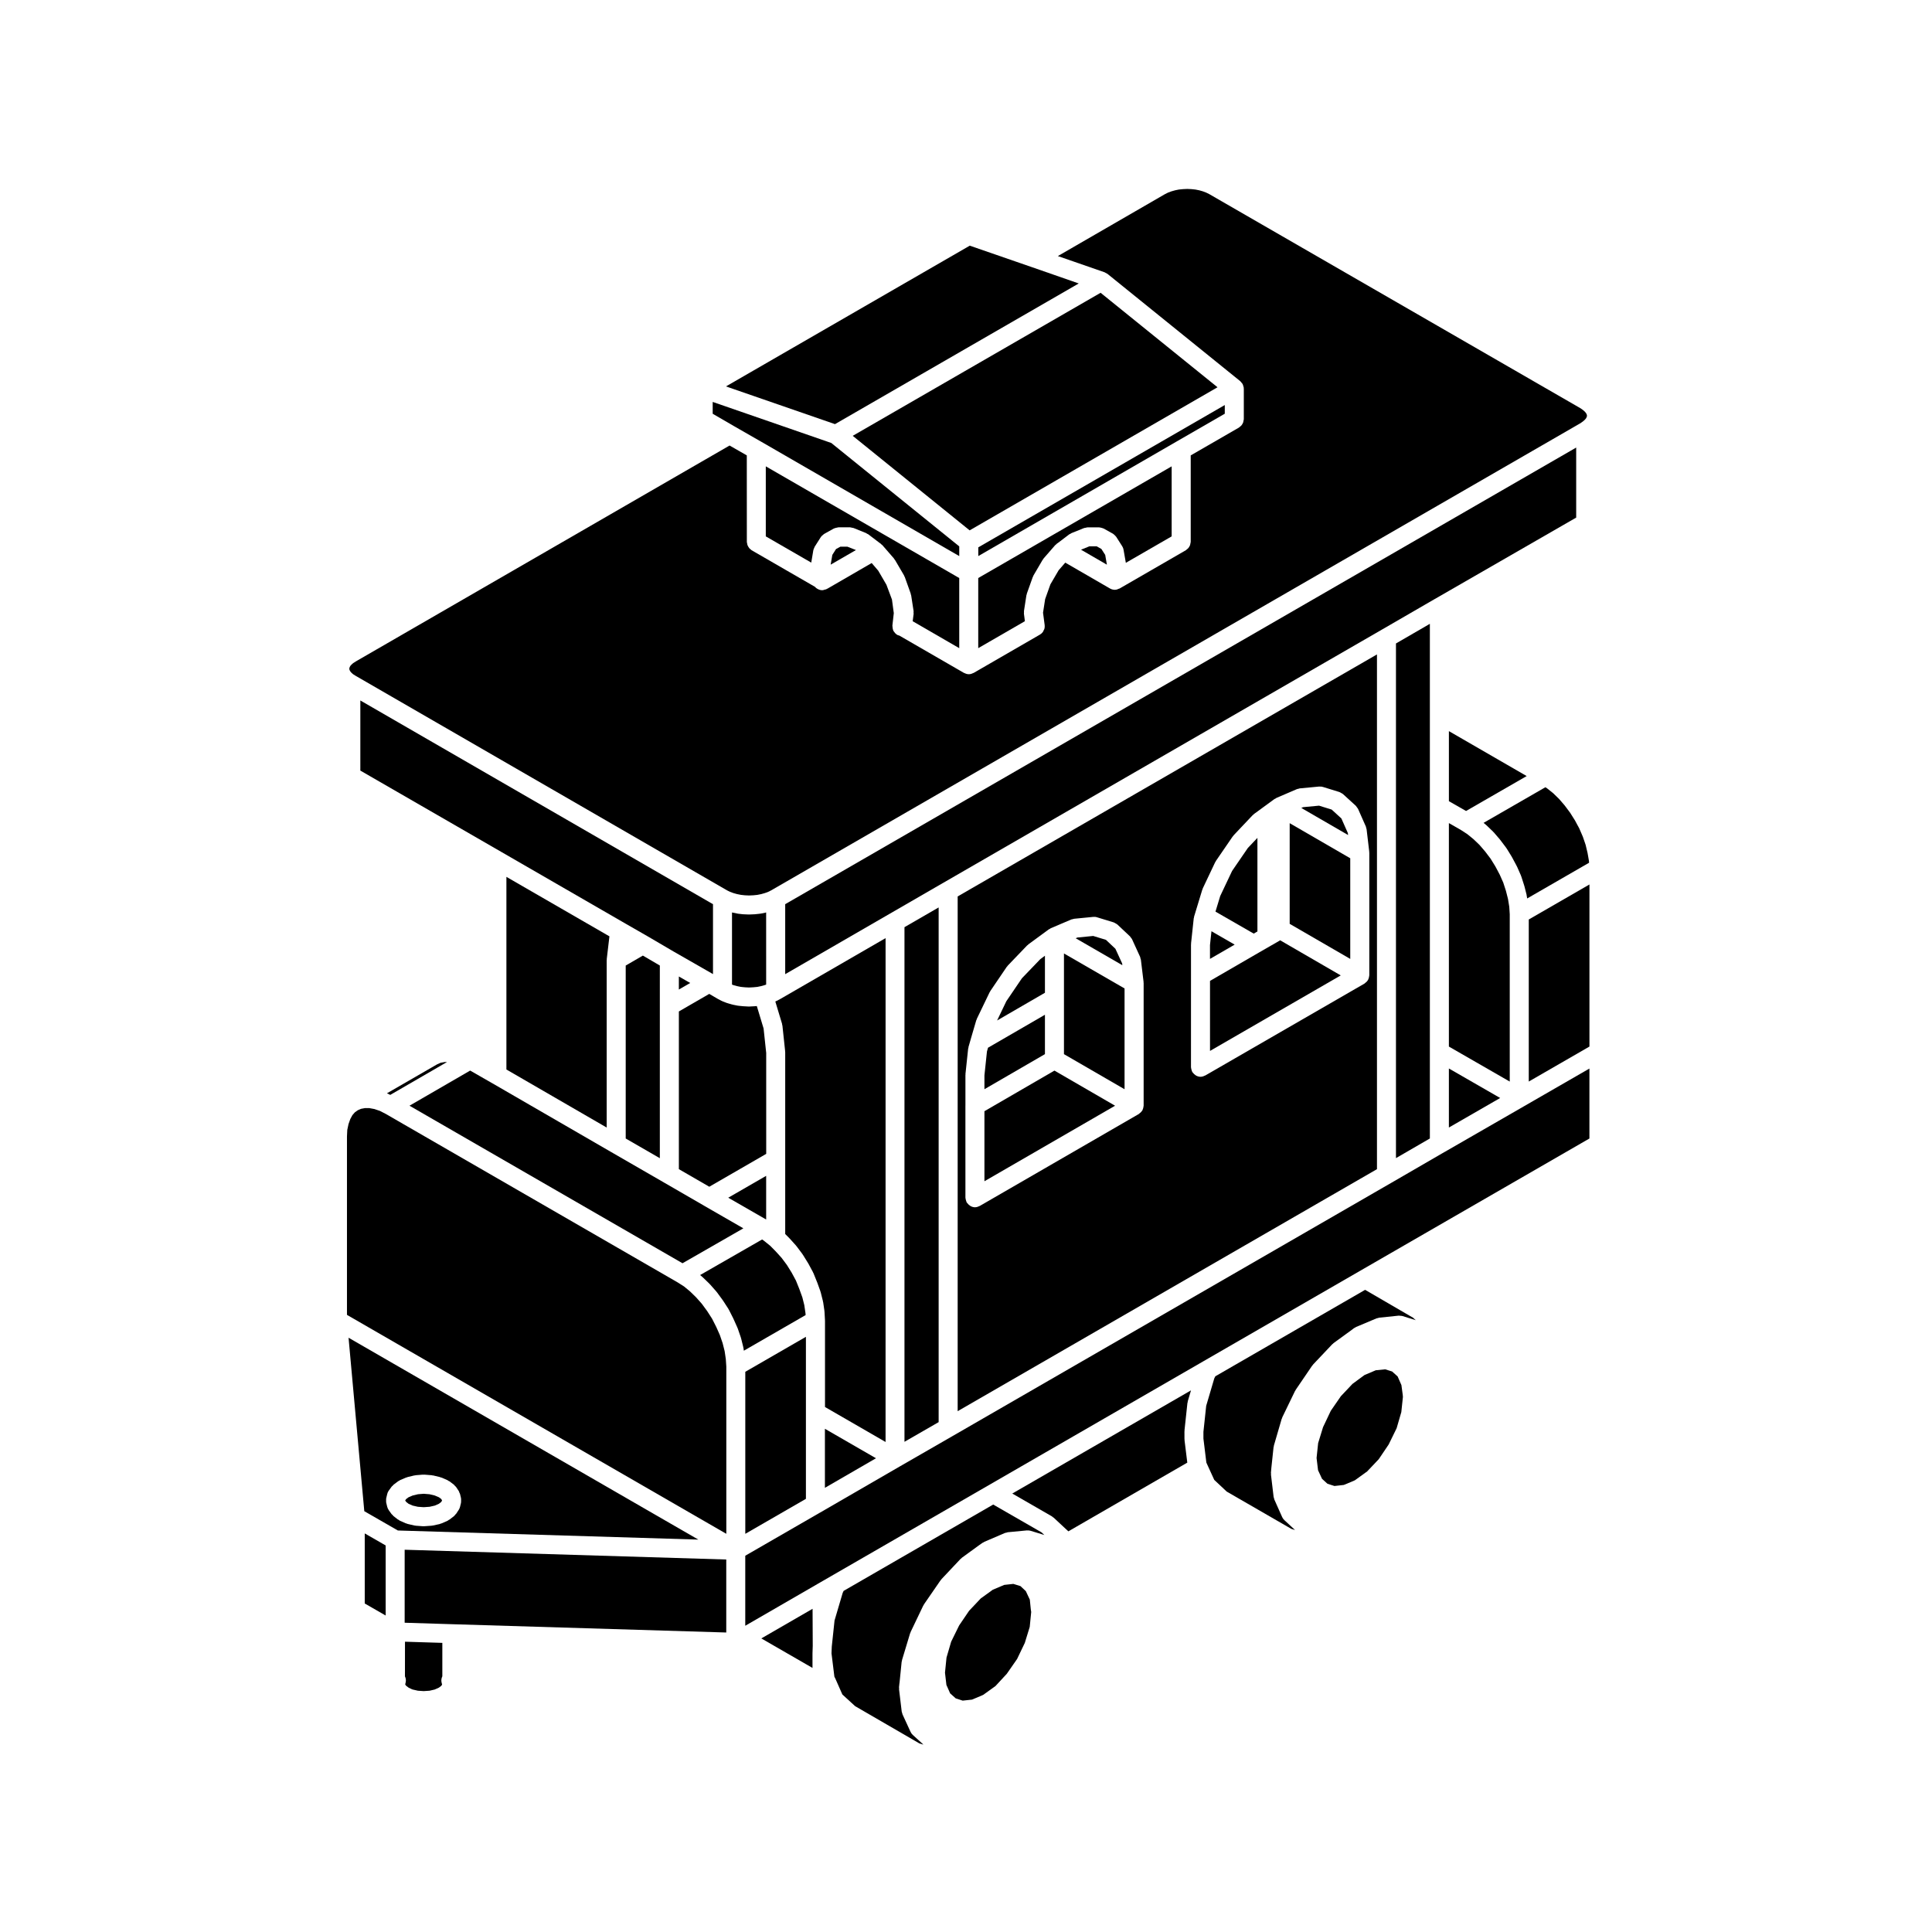 <?xml version="1.0" encoding="UTF-8"?>
<!-- Uploaded to: SVG Repo, www.svgrepo.com, Generator: SVG Repo Mixer Tools -->
<svg fill="#000000" width="800px" height="800px" version="1.1" viewBox="144 144 512 512" xmlns="http://www.w3.org/2000/svg">
 <g>
  <path d="m548.59 381.34 0.125 0.762 16.402-9.461-0.031-0.508-0.363-2.074-0.516-2.168-0.73-2.137-0.961-2.227-1.133-2.102-1.281-2.035-1.426-1.91-1.484-1.727-1.594-1.551-1.621-1.293-0.434-0.281-16.383 9.438 0.59 0.484c0.031 0.023 0.039 0.059 0.07 0.086 0.031 0.023 0.07 0.031 0.09 0.055l1.762 1.691c0.031 0.031 0.039 0.07 0.07 0.102s0.07 0.039 0.102 0.074l1.613 1.875c0.02 0.02 0.02 0.051 0.039 0.07 0.02 0.02 0.039 0.031 0.059 0.051l1.57 2.082c0.02 0.035 0.031 0.074 0.051 0.105 0.031 0.035 0.059 0.055 0.09 0.09l1.359 2.207c0.012 0.02 0.012 0.051 0.031 0.074 0.012 0.02 0.031 0.035 0.039 0.055l1.238 2.312c0.02 0.031 0.02 0.066 0.031 0.102 0.02 0.031 0.039 0.047 0.059 0.074l1.031 2.344c0.02 0.039 0.012 0.086 0.031 0.125 0.012 0.039 0.051 0.07 0.059 0.117l0.777 2.414c0.012 0.023 0 0.055 0.012 0.082 0.012 0.023 0.031 0.047 0.039 0.074l0.59 2.328c0.012 0.039 0 0.074 0 0.117 0 0.02 0.027 0.047 0.027 0.082z"/>
  <path d="m527.97 427.16v15.648l13.59-7.828z"/>
  <path d="m544.1 386.3-0.129-1.996-0.332-2.047-0.547-2.156-0.715-2.211-0.938-2.109-1.148-2.164-1.27-2.059-1.445-1.906-1.484-1.727-1.598-1.531-1.633-1.332-1.672-1.09-3.219-1.844v59.223l16.129 9.277z"/>
  <path d="m532.52 358.92 16.066-9.254-20.613-11.91v18.566z"/>
  <path d="m240.66 568.94 5.543 3.188v-18.57l-5.543-3.188z"/>
  <path d="m251.31 588.24c0.227 0.492 0.332 1.039 0.195 1.602l-0.125 0.562 0.012 0.023 0.238 0.324 0.691 0.52 0.691 0.328 0.344 0.141 1.387 0.316 1.535 0.105 1.57-0.105 1.34-0.312 0.238-0.105c0.012-0.004 0.02 0 0.02-0.004 0.012-0.004 0.012-0.012 0.02-0.012l0.848-0.383 0.609-0.457 0.207-0.301 0.02-0.086-0.137-0.562c-0.125-0.562-0.02-1.113 0.207-1.602v-8.855l-9.898-0.309-0.008 9.172z"/>
  <path d="m260.91 541.23-0.582-0.434-1.121-0.477-1.391-0.332-1.539-0.121-1.508 0.121-1.391 0.332-1.117 0.477-0.621 0.465-0.246 0.344-0.012 0.023 0.012 0.039 0.266 0.371 0.629 0.488 1.074 0.469 1.375 0.316 1.539 0.109 1.57-0.109 1.391-0.316 1.062-0.469 0.59-0.453 0.227-0.344 0.023-0.102-0.023-0.078z"/>
  <path d="m236.37 498.51 4.172 45.969 8.898 5.117 79.629 2.414zm29.809 43.719-0.266 1.102c-0.07 0.293-0.195 0.559-0.344 0.797l-0.699 1.059c-0.051 0.07-0.125 0.098-0.176 0.156-0.125 0.156-0.227 0.324-0.395 0.453l-1.168 0.906c-0.051 0.035-0.105 0.02-0.156 0.055-0.125 0.09-0.227 0.195-0.371 0.262l-1.57 0.691c-0.07 0.031-0.145 0.02-0.215 0.047-0.082 0.031-0.137 0.086-0.227 0.105l-1.809 0.406c-0.102 0.023-0.195 0.023-0.297 0.035-0.031 0.004-0.059 0.02-0.09 0.023l-1.949 0.137c-0.059 0.004-0.117 0.004-0.176 0.004l-0.008 0.004c-0.059 0-0.117 0-0.176-0.004l-1.898-0.137c-0.031-0.004-0.059-0.023-0.09-0.023-0.102-0.012-0.195-0.012-0.297-0.035l-1.797-0.414c-0.082-0.02-0.145-0.074-0.227-0.105-0.07-0.023-0.145-0.016-0.215-0.047l-1.57-0.691c-0.137-0.066-0.246-0.176-0.363-0.262-0.051-0.035-0.117-0.02-0.168-0.055l-1.168-0.906c-0.117-0.102-0.195-0.23-0.297-0.344-0.059-0.066-0.145-0.098-0.207-0.172l-0.766-1.062c-0.012-0.016-0.012-0.031-0.02-0.047-0.168-0.25-0.312-0.523-0.383-0.84l-0.012-0.023-0.258-1.078c-0.012-0.031 0-0.055-0.012-0.086-0.031-0.16-0.012-0.328-0.012-0.5s-0.02-0.344 0.012-0.516c0.012-0.023 0-0.051 0.012-0.082l0.266-1.109c0.07-0.324 0.207-0.637 0.414-0.922l0.012-0.004 0.754-1.043c0.082-0.105 0.188-0.156 0.277-0.242 0.09-0.098 0.137-0.203 0.246-0.281l1.168-0.883c0.082-0.066 0.176-0.082 0.266-0.133s0.156-0.125 0.258-0.172l1.57-0.676c0.07-0.031 0.145-0.02 0.215-0.047 0.07-0.023 0.117-0.074 0.195-0.09l1.797-0.43c0.07-0.02 0.125 0 0.195-0.012s0.117-0.047 0.176-0.051l1.898-0.152c0.059-0.004 0.105 0.02 0.168 0.02 0.082 0.004 0.156-0.031 0.238-0.02l1.949 0.152c0.059 0.004 0.105 0.039 0.176 0.051 0.07 0.016 0.137-0.012 0.207 0.012l1.797 0.43c0.07 0.016 0.117 0.066 0.188 0.09 0.082 0.02 0.145 0.016 0.227 0.047l1.57 0.676c0.102 0.047 0.156 0.121 0.246 0.176 0.09 0.051 0.188 0.066 0.277 0.125l1.168 0.883c0.125 0.098 0.195 0.227 0.297 0.336 0.09 0.098 0.207 0.16 0.289 0.277l0.699 1.047c0.102 0.145 0.125 0.312 0.188 0.469 0.051 0.117 0.137 0.215 0.168 0.348l0.266 1.117c0 0.031-0.012 0.055 0 0.082 0.039 0.168 0.02 0.336 0.02 0.516 0 0.168 0.012 0.332-0.02 0.5-0.004 0.051 0 0.074 0 0.102z"/>
  <path d="m336.04 502.07-0.535-2.121-0.746-2.172-0.945-2.125-1.109-2.184-1.309-2.035-1.418-1.93-1.496-1.688-1.625-1.586-1.574-1.301-1.73-1.098-77.266-44.598-0.031-0.016v-0.004l-1.562-0.805-1.473-0.5-1.352-0.25h-1.168l-1.023 0.191-0.855 0.371-0.789 0.562-0.648 0.746-0.555 1.027-0.469 1.32-0.328 1.547-0.086 1.738v47.293l100.53 58.02v-44.316l-0.133-1.988z"/>
  <path d="m357.46 491.99-0.312-2.121-0.516-2.062-0.797-2.195-0.898-2.238-1.152-2.133-1.238-1.996-1.426-1.91-1.566-1.727-1.516-1.535c-0.02-0.016-0.039-0.016-0.059-0.031l-1.594-1.285-0.422-0.281-16.426 9.426 0.59 0.492c0.031 0.023 0.039 0.055 0.059 0.082 0.031 0.023 0.059 0.031 0.09 0.055l1.762 1.707c0.031 0.023 0.031 0.066 0.059 0.09 0.02 0.023 0.059 0.035 0.082 0.059l1.672 1.898c0.02 0.031 0.031 0.066 0.051 0.09 0.031 0.035 0.07 0.051 0.09 0.086l1.496 2.039c0.02 0.02 0.02 0.051 0.039 0.07 0.012 0.023 0.031 0.035 0.051 0.055l1.438 2.215c0.02 0.039 0.02 0.086 0.051 0.125 0.02 0.039 0.059 0.066 0.082 0.105l1.168 2.312c0.012 0.02 0.012 0.047 0.02 0.066 0.012 0.02 0.02 0.031 0.031 0.047l1.043 2.328c0.02 0.035 0.012 0.074 0.031 0.109 0.012 0.035 0.039 0.059 0.059 0.102l0.828 2.414c0.012 0.035 0 0.07 0.012 0.105 0.012 0.039 0.039 0.066 0.051 0.105l0.578 2.316c0.012 0.047 0 0.09 0.012 0.133 0.012 0.039 0.039 0.074 0.039 0.117l0.105 0.73 16.375-9.445z"/>
  <path d="m251.24 574.04 12.566 0.391 72.66 2.199v-19.344l-85.227-2.59z"/>
  <path d="m332.95 383.62-93.457-53.988v18.582l37.445 21.602 33.047 19.078 5.637 3.234 0.012 0.008 0.008 0.004 7.004 4.106 0.012 0.004 10.293 5.894z"/>
  <path d="m309.82 399.88v45.836l9.043 5.219v-51.062l-4.496-2.633z"/>
  <path d="m347.04 385.81-0.039 0.012c-0.039 0.012-0.07 0.004-0.105 0.016-0.031 0.004-0.051 0.023-0.07 0.031l-1.238 0.25c-0.07 0.012-0.125 0.012-0.188 0.016-0.02 0-0.031 0.016-0.051 0.016l-1.301 0.137c-0.051 0.004-0.102 0.004-0.145 0.004-0.012 0-0.012 0.004-0.02 0.004l-1.309 0.055h-0.102-0.105l-1.289-0.055s-0.012 0-0.012-0.004c-0.059 0-0.105 0-0.168-0.004l-1.238-0.137c-0.02 0-0.031-0.016-0.059-0.02-0.051-0.004-0.105-0.004-0.156-0.016l-1.238-0.25c-0.031-0.004-0.051-0.023-0.082-0.031-0.039-0.012-0.07-0.004-0.105-0.016l-0.031-0.004v19.113l0.352 0.133 0.945 0.266 1.043 0.211 1.023 0.105 1.125 0.059 1.168-0.059 1.055-0.102 0.984-0.203h0.012l1.012-0.293 0.332-0.117-0.004-19.117z"/>
  <path d="m341 469.52-10.305-5.93v-0.004l-10.574-6.117-14.082-8.125-31.609-18.293h-0.008l-5.824-3.34-16.078 9.312 72.352 41.75z"/>
  <path d="m326.91 404.5-3.008-1.723v3.461z"/>
  <path d="m305.48 392.34 0.02-0.117c0-0.023 0.02-0.051 0.02-0.074l-27.316-15.773v51.051l26.574 15.383v-44.375c0-0.055 0.031-0.102 0.031-0.152 0-0.051-0.02-0.098-0.012-0.141z"/>
  <path d="m246.84 433.86 0.578 0.301 15.035-8.707h-0.621l-1.082 0.195-0.953 0.434-13.254 7.656c0.039 0.016 0.059 0.047 0.102 0.059 0.066 0.031 0.125 0.027 0.195 0.062z"/>
  <path d="m505.77 485.82-39.695 22.914-0.277 0.555-2.144 7.273-0.734 6.891v1.785l0.777 6.352 0.117 0.266v0.004l1.98 4.332 3.305 3.094 17.109 9.875 0.992 0.309-0.195-0.188c-0.012-0.004-0.02-0.004-0.02-0.012l-2.609-2.414c-0.258-0.238-0.453-0.52-0.59-0.816v-0.004l-2.066-4.629c-0.051-0.109-0.051-0.23-0.082-0.344-0.039-0.133-0.105-0.246-0.117-0.383l-0.699-5.871c-0.012-0.09 0.02-0.168 0.02-0.25 0-0.102-0.039-0.18-0.031-0.281l0.105-1.168v-0.02-0.016l0.59-5.551c0.012-0.082 0.059-0.141 0.07-0.215 0.02-0.074 0-0.145 0.02-0.223l2.066-7.078c0.02-0.066 0.07-0.109 0.102-0.172 0.02-0.074 0.02-0.152 0.051-0.223l3.375-6.973c0.031-0.059 0.09-0.102 0.117-0.152 0.023-0.051 0.039-0.109 0.07-0.168l4.359-6.402c0.039-0.059 0.102-0.086 0.137-0.137 0.051-0.055 0.07-0.121 0.117-0.176l5.066-5.356c0.059-0.059 0.125-0.086 0.188-0.137 0.059-0.051 0.102-0.121 0.156-0.168l4.543-3.305h0.012l0.855-0.656c0.09-0.07 0.188-0.086 0.289-0.137 0.09-0.055 0.156-0.137 0.266-0.18l5.441-2.289c0.117-0.051 0.238-0.039 0.352-0.07 0.117-0.035 0.227-0.102 0.352-0.109l5.144-0.535c0.125-0.016 0.246 0.023 0.371 0.031 0.215 0.012 0.422 0.004 0.629 0.07h0.012l3.316 1.031v0.004h0.02l0.195 0.066-0.73-0.66z"/>
  <path d="m515.39 511.06-1-2.281-1.457-1.316-1.84-0.578-2.496 0.246-2.996 1.27-3.168 2.332-3.086 3.269-2.672 3.871-2.055 4.336-1.301 4.238-0.414 3.938 0.391 3.242 1.051 2.266 1.438 1.316 1.859 0.594 2.477-0.277 2.481-1.031h0.008l0.465-0.215 3.238-2.34 3.078-3.25 2.625-3.894 2.106-4.305 1.242-4.277 0.422-4.008-0.047-0.555z"/>
  <path d="m547.87 437.17-0.008 0.008-21.141 12.172h-0.012l-14.02 8.125-0.012 0.004-116.15 67.043-0.008 0.004-14.094 8.113-0.008 0.004-0.012 0.008-21.059 12.191h-0.012l-19.832 11.445v18.555l19.066-11.023v-0.004l3.781-2.176 0.008-0.008 41.594-24 56.934-32.867 41.633-24.027 60.695-35.02v-18.539l-17.336 9.992z"/>
  <path d="m549.14 430.62 16.078-9.27v-42.953l-16.078 9.277z"/>
  <path d="m417.2 570.56-0.023-0.039-0.266-2.606-1.055-2.246-1.426-1.336-1.887-0.582-2.41 0.266-3.031 1.281-3.199 2.312-3.09 3.277-2.625 3.863-2.125 4.324-1.23 4.207-0.402 4 0.375 3.238 0.992 2.242 1.477 1.324 1.848 0.602 2.469-0.27 2.453-1.027 0.527-0.238 3.25-2.34 3-3.246 2.723-3.918 2.043-4.269 1.301-4.231 0.391-3.945-0.09-0.594z"/>
  <path d="m359.34 570.35-13.582 7.848 13.562 7.82v-3.75l0.008-0.039-0.008-0.047 0.066-2.023z"/>
  <path d="m407.21 542.72-39.645 22.883-0.246 0.535-2.156 7.309-0.734 6.926-0.07 1.789 0.766 6.191 0.082 0.137c0 0.012 0.012 0.016 0.012 0.02 0.02 0.039 0.02 0.082 0.039 0.117 0.012 0.031 0.039 0.051 0.059 0.082l1.918 4.344 3.394 3.102 17.012 9.863 1.062 0.324-0.258-0.258-2.551-2.312c-0.258-0.238-0.453-0.52-0.59-0.82l-2.137-4.644c-0.039-0.098-0.039-0.195-0.07-0.297-0.051-0.152-0.117-0.293-0.137-0.453l-0.699-5.856c-0.012-0.098 0.02-0.18 0.02-0.277 0-0.105-0.039-0.195-0.031-0.301l0.125-1.168c0-0.004 0.012-0.004 0.012-0.012l0.559-5.543c0.012-0.086 0.059-0.145 0.07-0.227 0.02-0.086 0-0.16 0.031-0.246l2.137-7.078c0.02-0.066 0.059-0.105 0.09-0.16 0.02-0.066 0.02-0.133 0.051-0.195l3.336-6.973c0.031-0.066 0.09-0.105 0.125-0.168 0.031-0.055 0.031-0.121 0.07-0.176l4.41-6.394c0.039-0.055 0.102-0.082 0.137-0.125 0.039-0.055 0.059-0.117 0.102-0.168l5.059-5.371c0.059-0.066 0.137-0.09 0.207-0.141 0.051-0.051 0.09-0.117 0.145-0.168l4.481-3.258c0.012-0.004 0.02-0.004 0.02-0.012 0.012-0.004 0.012-0.016 0.02-0.02l0.973-0.68c0.082-0.051 0.168-0.059 0.246-0.105 0.07-0.047 0.125-0.109 0.207-0.145l5.473-2.344c0.117-0.051 0.246-0.047 0.363-0.074 0.125-0.035 0.246-0.105 0.383-0.117l5.019-0.48 0.012-0.004h0.016c0.031 0 0.059 0.012 0.09 0.012 0.297-0.016 0.59 0 0.898 0.09l3.375 1.031 0.277 0.086-0.746-0.699z"/>
  <path d="m341.51 550.48 16.066-9.27v-42.941l-16.066 9.27z"/>
  <path d="m422.78 545.86c0.09 0.051 0.137 0.133 0.215 0.191 0.082 0.059 0.168 0.086 0.238 0.145l3.879 3.613c0.012 0.004 0.012 0.012 0.012 0.012l31.52-18.207-0.73-5.926c-0.012-0.055 0.012-0.102 0.012-0.152 0-0.051-0.031-0.102-0.031-0.152l-0.004-2.055c0-0.051 0.02-0.09 0.031-0.133 0-0.051-0.02-0.09-0.02-0.137l0.777-7.254c0.012-0.074 0.059-0.133 0.07-0.203 0.02-0.086 0-0.16 0.02-0.246l0.855-2.891-47.359 27.34z"/>
  <path d="m501.83 371.45-16.051-9.297v26.676l16.051 9.293z"/>
  <path d="m420.92 397.28-1.238 0.914-4.863 5.059-4.133 6.09-2.445 5.098 12.68-7.348z"/>
  <path d="m442.02 405.95-16.059-9.273v26.684l16.059 9.297z"/>
  <path d="m420.92 412.92-15.086 8.738-0.281 1-0.668 6.34v3.656l16.035-9.297z"/>
  <path d="m347.04 455.61-10.047 5.797 10.047 5.777z"/>
  <path d="m508.91 453.84v-136.41l-111.12 64.137v136.41zm-49.285-51.355v-8.168c0-0.047 0.02-0.09 0.031-0.137 0-0.047-0.02-0.086-0.02-0.133l0.719-6.711c0.012-0.074 0.059-0.137 0.07-0.211 0.02-0.086 0-0.172 0.031-0.258l0.258-0.84 1.898-6.238c0.02-0.059 0.059-0.105 0.09-0.16 0.02-0.059 0.012-0.125 0.039-0.188l3.305-6.973c0.031-0.066 0.09-0.105 0.125-0.168 0.031-0.055 0.039-0.121 0.082-0.176l4.41-6.43c0.039-0.055 0.102-0.082 0.137-0.133 0.039-0.055 0.059-0.121 0.105-0.176l5.059-5.352c0.051-0.059 0.125-0.082 0.188-0.133 0.059-0.051 0.09-0.121 0.156-0.172l1.961-1.43 3.473-2.539c0.012 0 0.012-0.004 0.012-0.004l0.031-0.016c0.082-0.055 0.168-0.07 0.246-0.117 0.051-0.023 0.082-0.059 0.117-0.082 0.051-0.023 0.082-0.066 0.125-0.086l0.012-0.004 5.43-2.332c0.117-0.051 0.258-0.047 0.383-0.082 0.125-0.035 0.238-0.102 0.371-0.109l5.078-0.48c0.059-0.004 0.117 0.004 0.168 0.004 0.332-0.023 0.648 0.016 0.945 0.117l4.281 1.324c0.02 0.004 0.031 0.02 0.051 0.023 0.145 0.051 0.277 0.145 0.414 0.223 0.156 0.09 0.324 0.156 0.453 0.273 0.02 0.012 0.031 0.012 0.039 0.02l3.375 3.082c0.012 0 0.012 0.004 0.012 0.012 0.125 0.109 0.195 0.273 0.309 0.414 0.09 0.137 0.215 0.258 0.289 0.406 0 0.004 0.012 0.004 0.012 0.012l2.074 4.684c0.059 0.125 0.051 0.262 0.09 0.395 0.031 0.109 0.09 0.211 0.105 0.332l0.699 5.91c0 0.051-0.02 0.098-0.012 0.141 0 0.051 0.031 0.102 0.031 0.152v32.496c0 0.055-0.031 0.102-0.031 0.145-0.012 0.109-0.031 0.215-0.051 0.324-0.02 0.117-0.051 0.227-0.09 0.336-0.039 0.105-0.082 0.207-0.125 0.312-0.02 0.047-0.02 0.102-0.051 0.137-0.02 0.039-0.059 0.051-0.082 0.09-0.07 0.102-0.137 0.191-0.215 0.289-0.117 0.133-0.246 0.238-0.395 0.344-0.082 0.059-0.137 0.145-0.227 0.207l-42.203 24.363c-0.039 0.02-0.082 0.012-0.117 0.031-0.344 0.18-0.73 0.312-1.145 0.312-0.414 0-0.785-0.121-1.133-0.297-0.102-0.051-0.168-0.109-0.258-0.176-0.258-0.176-0.473-0.387-0.66-0.648-0.031-0.055-0.102-0.082-0.137-0.137-0.02-0.047-0.02-0.098-0.039-0.137-0.082-0.152-0.125-0.316-0.168-0.492-0.051-0.16-0.09-0.312-0.102-0.484-0.012-0.051-0.031-0.098-0.031-0.145zm-59.777 34.539v-8.16c0-0.051 0.02-0.09 0.031-0.133 0-0.051-0.02-0.09-0.02-0.133l0.711-6.707c0.012-0.074 0.051-0.133 0.07-0.207 0.012-0.074 0-0.145 0.02-0.227l0.629-2.18v-0.012l1.438-4.906c0.02-0.07 0.07-0.117 0.102-0.188 0.031-0.066 0.02-0.133 0.051-0.195l3.375-7.012c0.031-0.055 0.082-0.09 0.105-0.137 0.031-0.059 0.039-0.125 0.082-0.188l4.348-6.402c0.039-0.059 0.105-0.09 0.145-0.145 0.051-0.059 0.07-0.125 0.117-0.18l5.141-5.356c0.051-0.055 0.125-0.082 0.188-0.125 0.051-0.051 0.082-0.109 0.137-0.156l5.441-3.996c0.082-0.055 0.168-0.07 0.258-0.117 0.051-0.031 0.09-0.074 0.145-0.105 0.039-0.016 0.059-0.051 0.102-0.07h0.012l5.453-2.324c0.125-0.051 0.258-0.047 0.371-0.074 0.125-0.031 0.238-0.102 0.371-0.109l5.019-0.492c0.332-0.039 0.68-0.016 1.023 0.098l4.418 1.352c0.031 0.004 0.039 0.023 0.07 0.035 0.156 0.055 0.297 0.156 0.453 0.242 0.137 0.086 0.297 0.152 0.414 0.258 0.02 0.016 0.039 0.02 0.059 0.039l3.273 3.082s0.012 0.004 0.012 0.012l0.02 0.016c0.105 0.098 0.145 0.215 0.238 0.324 0.117 0.152 0.246 0.281 0.332 0.457l2.137 4.672c0.059 0.145 0.07 0.297 0.102 0.449 0.031 0.105 0.09 0.191 0.105 0.297l0.711 5.871c0 0.055-0.02 0.102-0.012 0.145 0 0.059 0.031 0.105 0.031 0.156v32.543c0 0.055-0.031 0.102-0.031 0.145-0.012 0.109-0.02 0.223-0.051 0.328-0.02 0.117-0.051 0.227-0.09 0.332-0.039 0.105-0.082 0.207-0.125 0.309-0.02 0.051-0.02 0.102-0.051 0.145-0.02 0.039-0.059 0.051-0.09 0.09-0.059 0.102-0.125 0.188-0.207 0.277-0.117 0.137-0.258 0.246-0.402 0.352-0.082 0.059-0.125 0.145-0.215 0.195l-0.02 0.012s-0.012 0.004-0.012 0.012l-42.145 24.363c-0.039 0.02-0.082 0.012-0.117 0.031-0.344 0.18-0.73 0.312-1.145 0.312s-0.785-0.121-1.133-0.301c-0.09-0.047-0.168-0.105-0.246-0.168-0.266-0.176-0.484-0.395-0.672-0.656-0.039-0.055-0.102-0.082-0.137-0.137-0.02-0.047-0.02-0.098-0.039-0.137-0.082-0.152-0.125-0.316-0.168-0.492-0.051-0.16-0.09-0.312-0.102-0.484-0.012-0.051-0.031-0.098-0.031-0.145l-0.004-24.395z"/>
  <path d="m441.38 399.32-1.785-3.883-2.508-2.367-3.375-1.031-4.184 0.414-0.457 0.195 12.359 7.137z"/>
  <path d="m522.93 445.71v-136.39l-8.984 5.203v136.39z"/>
  <path d="m501.19 364.76-1.711-3.863-2.57-2.348-3.344-1.039-4.234 0.398-0.469 0.207 12.398 7.176z"/>
  <path d="m524.19 302.77 37.516-21.602v-18.559l-209.62 121.01v18.547l27.84-16.094 14.09-8.141 116.15-67.047 14.023-8.117z"/>
  <path d="m392.75 520.88v-136.4l-9.055 5.231v136.38z"/>
  <path d="m465.05 390.79-0.391 3.664v3.66l6.543-3.781z"/>
  <path d="m483.26 393.19-2.25 1.305h-0.012l-3.481 2.004-0.012 0.008-12.84 7.438v18.559l34.645-20.012z"/>
  <path d="m477.23 390.85v-24.805l-2.539 2.68-4.172 6.082-3.148 6.644-1.258 4.137 10.137 5.828z"/>
  <path d="m423.44 427.72-18.555 10.762v18.562l34.625-20.016z"/>
  <path d="m398.21 315.77v-18.586l-51.266-29.598v18.559l12.047 6.953 0.551-3.293c0.012-0.02 0.02-0.031 0.02-0.051 0.039-0.211 0.137-0.398 0.227-0.59 0.051-0.098 0.059-0.203 0.117-0.293l0.039-0.066s0-0.004 0.012-0.004l1.566-2.469c0.02-0.031 0.051-0.047 0.07-0.07 0.031-0.039 0.039-0.086 0.07-0.121 0.082-0.105 0.207-0.176 0.309-0.273 0.117-0.105 0.215-0.215 0.344-0.297 0.039-0.02 0.051-0.055 0.09-0.074 0-0.004 0.012 0 0.02-0.004 0.012-0.004 0.012-0.012 0.02-0.016l0.117-0.066v-0.004l2.394-1.336c0.039-0.02 0.09-0.02 0.117-0.039 0.156-0.074 0.324-0.109 0.504-0.156 0.156-0.039 0.309-0.086 0.465-0.098 0.051-0.004 0.102-0.031 0.145-0.031h3.078c0.176 0 0.332 0.066 0.504 0.105 0.145 0.031 0.297 0.02 0.434 0.082l0.039 0.016h0.012l3.254 1.316c0.105 0.047 0.188 0.125 0.289 0.188 0.102 0.059 0.207 0.074 0.309 0.145l2.961 2.254 0.277 0.188c0.105 0.066 0.156 0.168 0.246 0.246 0.09 0.074 0.188 0.117 0.266 0.207l3.043 3.5c0.059 0.066 0.082 0.145 0.117 0.211 0.051 0.066 0.117 0.102 0.156 0.172l2.414 4.125c0.039 0.07 0.039 0.152 0.082 0.227 0.031 0.07 0.09 0.121 0.117 0.203l1.559 4.367c0.02 0.074 0.012 0.152 0.031 0.227 0.02 0.082 0.07 0.145 0.09 0.23l0.648 4.191c0.02 0.121-0.02 0.23-0.02 0.348 0 0.121 0.039 0.238 0.031 0.363l-0.258 1.969z"/>
  <path d="m338.59 256.97 7.086 4.062h0.008l52.527 30.336v-2.57l-33.91-27.406-31.43-10.879v3.137z"/>
  <path d="m366.7 288.88-1.141 0.621-0.984 1.555-0.441 2.582 6.699-3.871-2.254-0.887z"/>
  <path d="m236.69 321.67 0.168 0.293 0.289 0.332 0.434 0.383 0.73 0.457 98.355 56.812 0.777 0.387 0.906 0.336 0.945 0.266 1.055 0.211 1.055 0.117 1.082 0.047 1.133-0.047 1.074-0.109 1.055-0.211 0.973-0.277 0.887-0.328 0.766-0.387 214.48-123.81 0.66-0.473 0.473-0.414 0.309-0.359 0.156-0.297 0.09-0.223 0.02-0.191-0.02-0.211-0.09-0.246-0.168-0.297-0.309-0.359-0.473-0.414-0.629-0.449-98.406-56.766-0.793-0.391-0.926-0.352-0.918-0.262-1.023-0.203-1.055-0.113-1.113-0.051-1.113 0.051-1.113 0.109-0.992 0.203-0.992 0.281-0.898 0.336-0.805 0.402-28.379 16.41 12.391 4.301c0.102 0.035 0.168 0.109 0.258 0.156 0.168 0.082 0.324 0.137 0.473 0.25 0.012 0.004 0.02 0.004 0.031 0.016l35.109 28.375c0.012 0.004 0.012 0.004 0.02 0.012l0.059 0.051c0.031 0.023 0.051 0.07 0.082 0.102 0.125 0.109 0.215 0.242 0.312 0.371 0.059 0.082 0.145 0.137 0.195 0.227 0.012 0.012 0.012 0.02 0.012 0.031 0.031 0.051 0.051 0.102 0.07 0.152 0.07 0.137 0.09 0.281 0.137 0.43 0 0.02 0.012 0.039 0.02 0.066 0.02 0.102 0.07 0.195 0.09 0.297 0 0.055-0.012 0.105-0.012 0.16 0 0.047 0.031 0.086 0.031 0.125v8.117c0 0.105-0.051 0.203-0.059 0.309-0.031 0.176-0.051 0.344-0.105 0.508-0.051 0.156-0.125 0.293-0.207 0.43s-0.156 0.273-0.266 0.395c-0.117 0.133-0.246 0.238-0.395 0.344-0.082 0.059-0.137 0.152-0.227 0.207l-12.812 7.394v22.922c0 0.105-0.051 0.203-0.059 0.309-0.031 0.176-0.051 0.344-0.105 0.508-0.051 0.156-0.125 0.293-0.207 0.43-0.082 0.137-0.156 0.273-0.266 0.395-0.117 0.133-0.246 0.238-0.395 0.344-0.082 0.059-0.137 0.152-0.227 0.207l-17.602 10.168h-0.02c-0.039 0.023-0.09 0.02-0.137 0.039-0.332 0.172-0.699 0.293-1.102 0.293-0.102 0-0.188-0.004-0.289-0.016-0.344-0.039-0.672-0.145-0.953-0.309-0.012-0.004-0.012-0.012-0.02-0.012l-11.863-6.863-1.762 2.031-2.176 3.723-1.395 3.91-0.559 3.606 0.434 3.285v0.012c0.039 0.328 0.012 0.66-0.07 0.977-0.039 0.145-0.137 0.262-0.195 0.398-0.082 0.16-0.125 0.328-0.238 0.473-0.195 0.258-0.453 0.48-0.734 0.645v0.004l-17.602 10.176h-0.02c-0.031 0.02-0.082 0.02-0.117 0.035-0.332 0.176-0.711 0.297-1.125 0.297s-0.785-0.121-1.133-0.297c-0.039-0.016-0.082-0.016-0.117-0.035h-0.012l-17.148-9.906c-0.207-0.059-0.434-0.109-0.621-0.215-0.039-0.023-0.07-0.07-0.105-0.102-0.312-0.211-0.559-0.484-0.746-0.805-0.031-0.055-0.09-0.074-0.117-0.133-0.039-0.066-0.031-0.141-0.059-0.211-0.059-0.156-0.102-0.312-0.125-0.484-0.031-0.168-0.051-0.328-0.051-0.492 0-0.074-0.031-0.141-0.02-0.215l0.371-3.293-0.484-3.598-1.465-3.918-2.176-3.738-1.734-2.023-11.699 6.777h-0.012c-0.012 0-0.012 0.004-0.02 0.012-0.031 0.02-0.082 0.02-0.105 0.039-0.039 0.016-0.059 0.047-0.09 0.059l-0.195 0.09c-0.117 0.051-0.238 0.039-0.344 0.074-0.156 0.047-0.289 0.121-0.453 0.137-0.082 0.012-0.156 0.012-0.238 0.012h-0.012c-0.434 0-0.828-0.145-1.188-0.348-0.09-0.047-0.168-0.098-0.246-0.152-0.156-0.117-0.309-0.246-0.434-0.398l-16.785-9.691c-0.102-0.055-0.145-0.141-0.238-0.207-0.137-0.105-0.277-0.211-0.383-0.344-0.105-0.121-0.188-0.258-0.266-0.395-0.09-0.137-0.156-0.273-0.215-0.43-0.051-0.168-0.082-0.332-0.102-0.508-0.012-0.105-0.059-0.195-0.059-0.309l-0.012-22.945-4.566-2.613-99.051 57.219-0.711 0.457-0.441 0.395-0.289 0.324-0.156 0.281-0.102 0.293-0.02 0.203 0.02 0.176z"/>
  <path d="m347.04 422.94-0.68-6.379-1.797-5.949-0.539 0.051c-0.039 0-0.07 0-0.102 0.004h-0.012l-1.309 0.07c-0.039 0.004-0.09 0.004-0.125 0.004-0.051 0-0.09 0-0.137-0.004l-1.289-0.07-0.012-0.004c-0.039 0-0.07 0-0.105-0.004l-1.238-0.121c-0.02 0-0.031-0.016-0.051-0.016-0.07-0.012-0.125-0.004-0.195-0.02l-1.238-0.25c-0.031-0.004-0.051-0.023-0.082-0.031-0.039-0.012-0.07-0.004-0.105-0.016l-1.16-0.332c-0.031-0.012-0.059-0.031-0.09-0.039-0.039-0.016-0.082-0.012-0.105-0.02l-1.102-0.414c-0.059-0.02-0.09-0.07-0.137-0.09-0.039-0.02-0.09-0.012-0.125-0.031l-0.973-0.5c-0.02-0.016-0.039-0.039-0.07-0.055-0.012-0.012-0.031-0.004-0.051-0.016l-2.254-1.316-8.051 4.656v41.789l8.062 4.66 15.086-8.711-0.004-26.848z"/>
  <path d="m369.98 259.5 30.984 25.051 65.691-37.922-30.984-25.039z"/>
  <path d="m429.88 219.12-12.359-4.305h-0.008l-16.516-5.711-64.609 37.301 28.891 9.996z"/>
  <path d="m362.61 538.29 13.535-7.836-13.535-7.812z"/>
  <path d="m378.66 392.63-27.836 16.09c-0.02 0.012-0.039 0.012-0.051 0.016-0.02 0.016-0.039 0.035-0.059 0.047l-0.961 0.5c-0.039 0.02-0.082 0.016-0.125 0.031-0.051 0.023-0.09 0.074-0.137 0.098l-0.02 0.004 1.789 5.93c0.02 0.082 0 0.156 0.02 0.242 0.02 0.082 0.059 0.141 0.07 0.223l0.719 6.75c0.012 0.047-0.012 0.086-0.012 0.133s0.031 0.086 0.031 0.133v48.199l1.094 1.102c0.012 0.016 0.02 0.035 0.031 0.051s0.031 0.02 0.051 0.035l1.691 1.875c0.02 0.031 0.031 0.066 0.059 0.098 0.02 0.035 0.059 0.051 0.09 0.086l1.547 2.066c0.02 0.031 0.02 0.07 0.051 0.105 0.02 0.031 0.051 0.047 0.07 0.082l1.359 2.191c0.02 0.02 0.02 0.051 0.031 0.07 0.012 0.023 0.039 0.039 0.051 0.066l1.238 2.297c0.031 0.047 0.02 0.09 0.039 0.133 0.031 0.047 0.059 0.074 0.082 0.117l0.961 2.387c0.012 0.016 0.012 0.035 0.012 0.055 0.012 0.016 0.02 0.023 0.031 0.039l0.848 2.359c0.012 0.047 0 0.09 0.02 0.133 0.012 0.035 0.039 0.066 0.051 0.105l0.598 2.383c0.012 0.039 0 0.074 0 0.109 0.012 0.047 0.051 0.086 0.051 0.133l0.332 2.273c0.012 0.047-0.012 0.086 0 0.121 0 0.035 0.02 0.066 0.02 0.102l0.125 2.207c0 0.023-0.012 0.051-0.012 0.074 0 0.023 0.02 0.051 0.02 0.074v22.918l16.051 9.27 0.004-133.51z"/>
  <path d="m438.98 285.47c0.145 0.09 0.266 0.211 0.395 0.332 0.117 0.117 0.246 0.215 0.332 0.352 0.031 0.035 0.059 0.051 0.09 0.09l1.613 2.535c0.188 0.297 0.309 0.625 0.352 0.953l0.598 3.422 12.141-7.008v-18.559l-51.258 29.598v18.582l12.367-7.148-0.258-1.969c-0.02-0.125 0.02-0.242 0.02-0.363 0.012-0.117-0.031-0.227-0.012-0.348l0.648-4.191c0.012-0.086 0.059-0.145 0.082-0.227 0.02-0.074 0.012-0.152 0.039-0.227l1.559-4.367c0.02-0.074 0.082-0.125 0.117-0.203 0.031-0.074 0.031-0.156 0.082-0.227l2.414-4.125c0.039-0.07 0.105-0.109 0.156-0.18 0.051-0.07 0.059-0.141 0.117-0.207l3.047-3.5c0.082-0.09 0.188-0.133 0.266-0.211 0.082-0.07 0.125-0.156 0.215-0.215l0.227-0.156 0.039-0.023 3.004-2.277c0.102-0.07 0.207-0.09 0.309-0.145 0.102-0.055 0.168-0.137 0.277-0.18l3.266-1.316h0.012l0.031-0.016c0.145-0.059 0.309-0.055 0.453-0.086 0.168-0.035 0.312-0.102 0.492-0.102h3.066c0.051 0 0.09 0.023 0.125 0.023 0.168 0.004 0.324 0.055 0.484 0.098 0.168 0.047 0.332 0.082 0.492 0.156 0.039 0.02 0.082 0.016 0.117 0.039l2.394 1.336c0.047 0.004 0.062 0.039 0.09 0.059z"/>
  <path d="m468.58 253.64v-2.301l-65.324 37.715v2.312l52.512-30.336z"/>
  <path d="m434.63 288.78h-1.938l-2.211 0.898 6.856 3.969-0.445-2.582-1.012-1.582z"/>
 </g>
</svg>